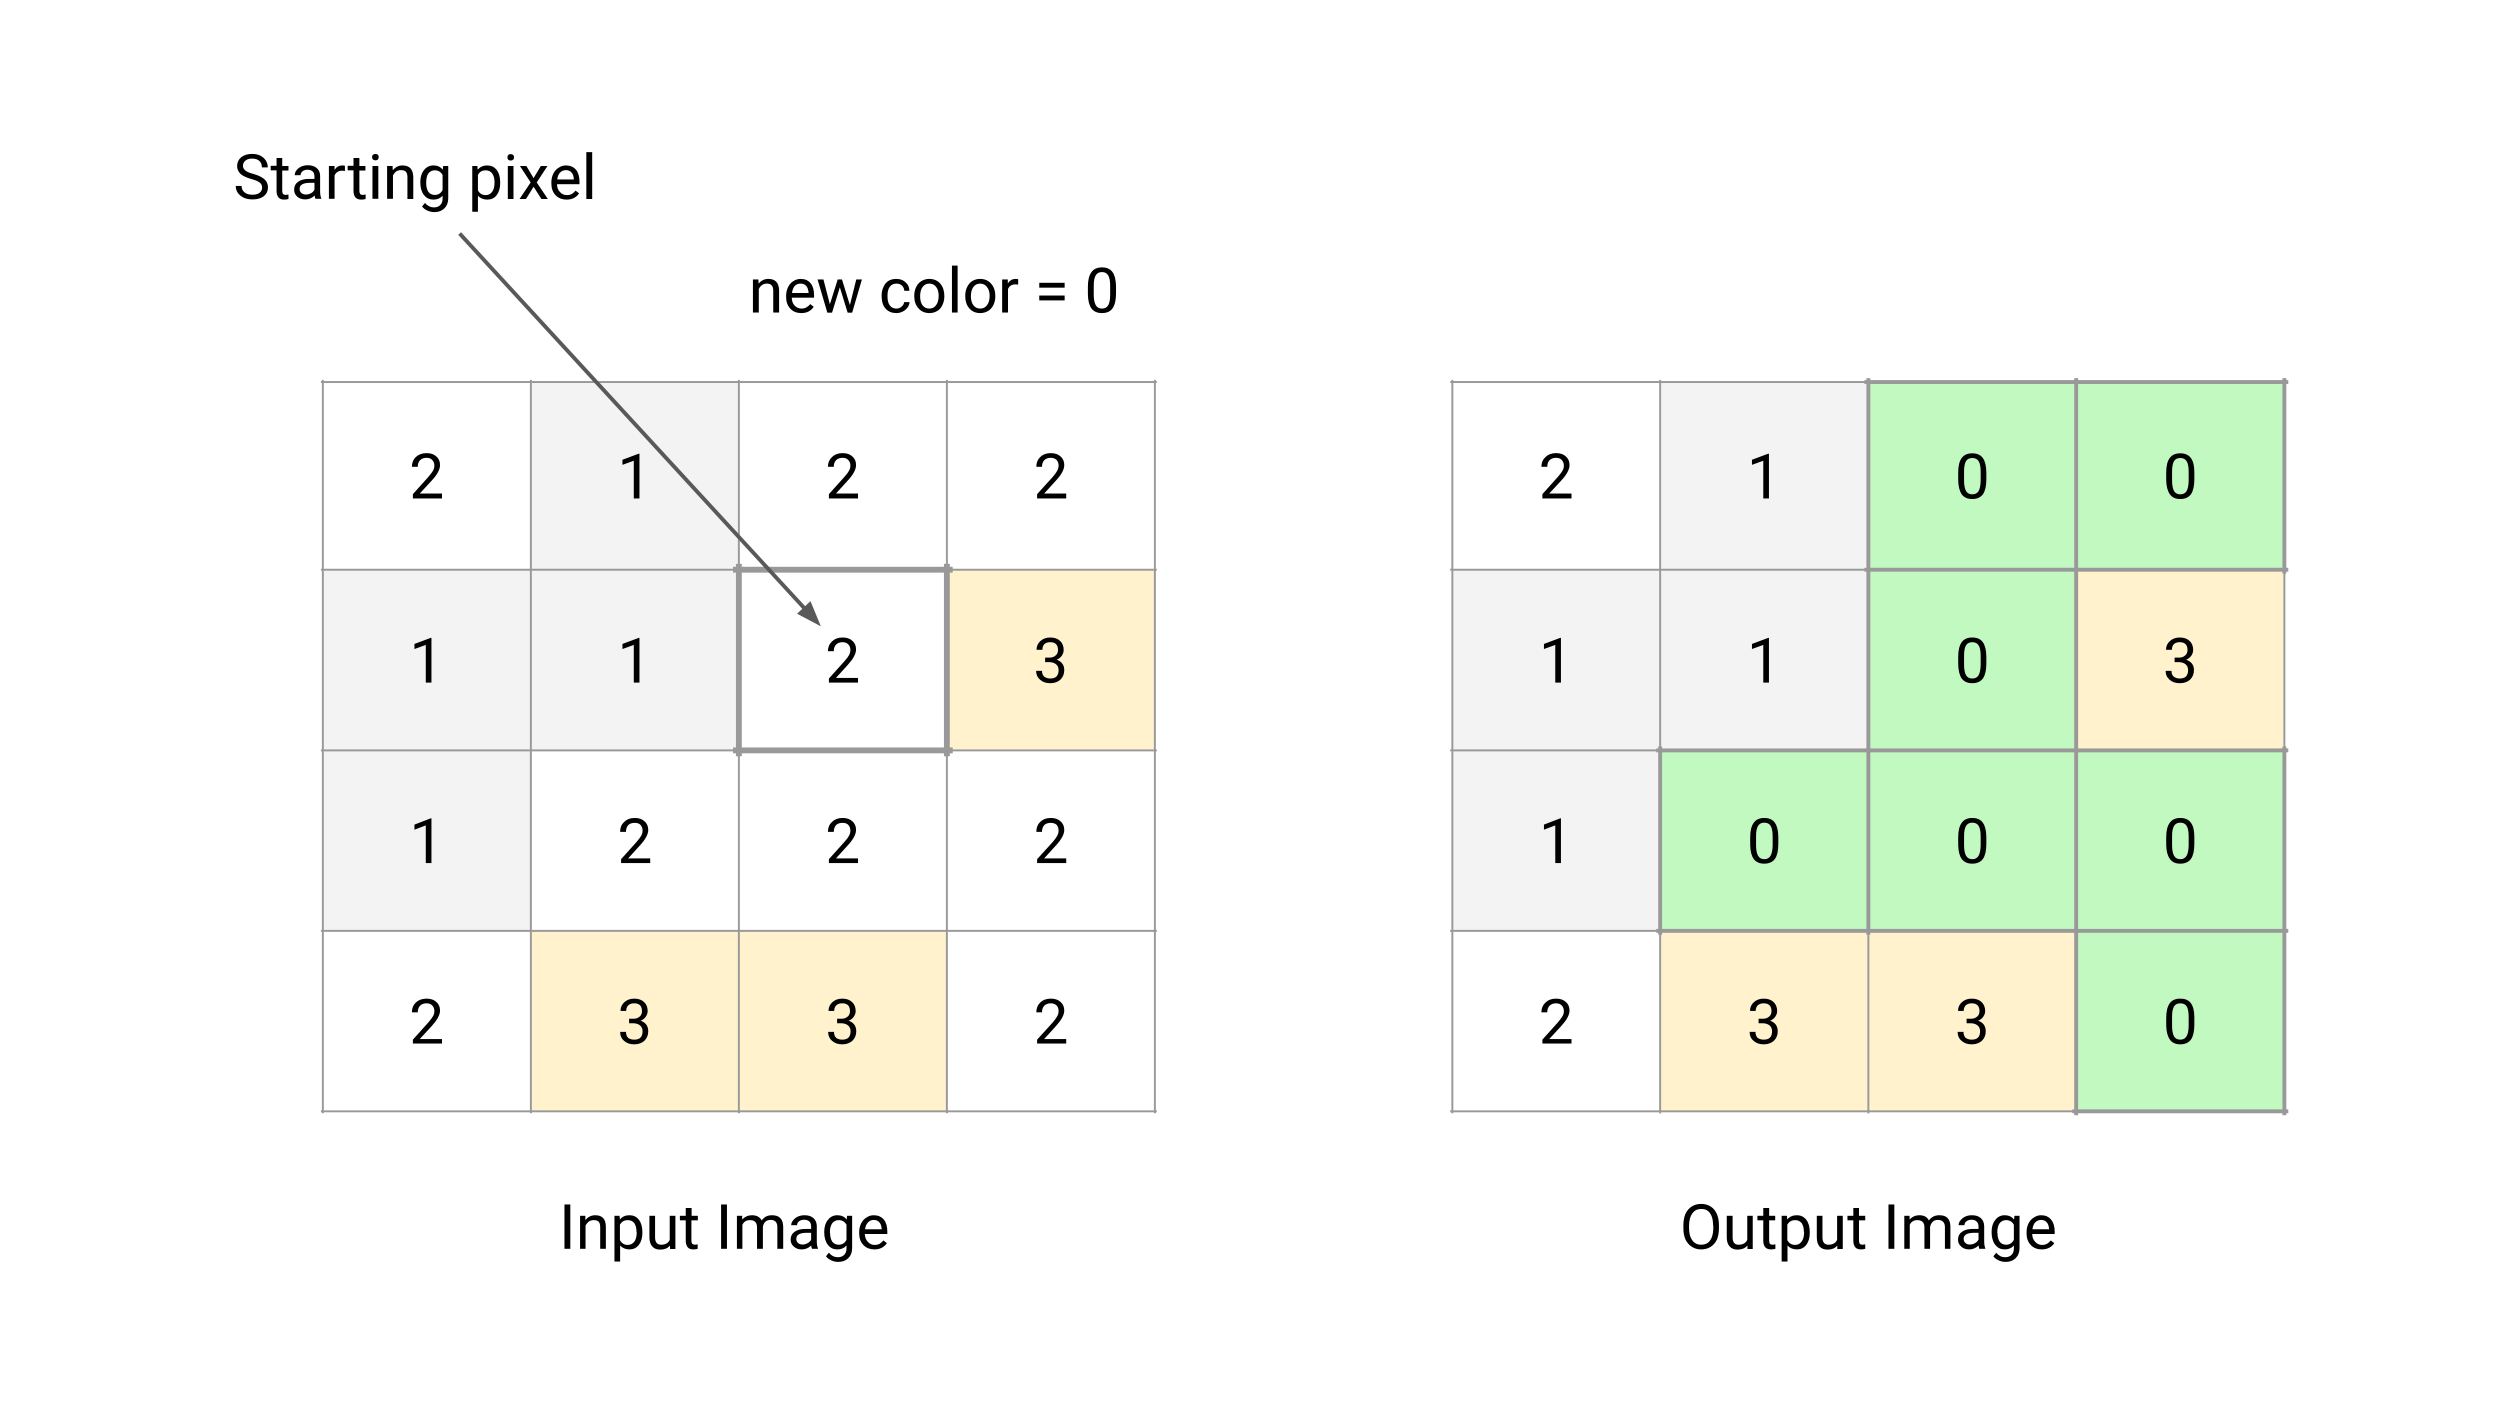 <svg viewBox="0 0 1280 720" fill="none" stroke-linecap="square" stroke-miterlimit="10" xmlns="http://www.w3.org/2000/svg"><rect x="0" y="0" width="1280" height="720" fill="#333333" stroke="none"/><clipPath id="a"><path d="M0 0h1280v720H0V0z"/></clipPath><g clip-path="url(#a)"><path fill="#fff" d="M0 0h1280v720H0z" fill-rule="evenodd"/><path shape-rendering="crispEdges" fill="#fff" d="M165.3 195.6h106.5v96.1H165.3v-96.1z"/><path shape-rendering="crispEdges" fill="#f3f3f3" d="M271.8 195.6h106.5v96.1H271.8v-96.1z"/><path shape-rendering="crispEdges" fill="#fff" d="M378.3 195.6h106.5v96.1H378.3v-96.1zm106.5 0h106.5v96.1H484.8v-96.1z"/><path shape-rendering="crispEdges" fill="#f3f3f3" d="M165.3 291.7h106.5v92.5H165.3v-92.5zm106.5 0h106.5v92.5H271.8v-92.5z"/><path shape-rendering="crispEdges" fill="#fff" d="M378.3 291.7h106.5v92.5H378.3v-92.5z"/><path shape-rendering="crispEdges" fill="#fff2cc" d="M484.8 291.7h106.5v92.5H484.8v-92.5z"/><path shape-rendering="crispEdges" fill="#f3f3f3" d="M165.3 384.2h106.5v92.4H165.3v-92.4z"/><path shape-rendering="crispEdges" fill="#fff" d="M271.8 384.2h106.5v92.4H271.8v-92.4zm106.5 0h106.5v92.4H378.3v-92.4zm106.5 0h106.5v92.4H484.8v-92.4zm-319.5 92.4h106.5v92.5H165.3v-92.5z"/><path shape-rendering="crispEdges" fill="#fff2cc" d="M271.8 476.6h106.5v92.5H271.8v-92.5zm106.5 0h106.5v92.5H378.3v-92.5z"/><path shape-rendering="crispEdges" fill="#fff" d="M484.8 476.6h106.5v92.5H484.8v-92.5z"/><path stroke="#999" stroke-linecap="butt" d="M165.3 195v374.5M271.8 195v374.5M378.3 195v95.2"/><path stroke="#999" stroke-width="3" stroke-linecap="butt" d="M378.3 290.2v95.5"/><path stroke="#999" stroke-linecap="butt" d="M378.3 385.7v183.8M484.8 195v95.2"/><path stroke="#999" stroke-width="3" stroke-linecap="butt" d="M484.8 290.2v95.5"/><path stroke="#999" stroke-linecap="butt" d="M484.8 385.7v183.8M591.3 195v374.5M164.8 195.6h427m-427 96.1h212"/><path stroke="#999" stroke-width="3" stroke-linecap="butt" d="M376.8 291.7h109.5"/><path stroke="#999" stroke-linecap="butt" d="M486.3 291.7h105.5m-427 92.5h212"/><path stroke="#999" stroke-width="3" stroke-linecap="butt" d="M376.8 384.2h109.5"/><path stroke="#999" stroke-linecap="butt" d="M486.3 384.2h105.5m-427 92.4h427m-427 92.4h427"/><path fill="#000" d="M226.3 255.2h-14.9V253l7.9-8.8q1.7-2 2.4-3.2.7-1.2.7-2.6 0-1.7-1.1-2.9-1-1.1-2.9-1.1-2.1 0-3.3 1.2-1.2 1.2-1.2 3.4h-3q0-3.1 2-5 2.1-2 5.5-2 3.2 0 5 1.7 1.9 1.6 1.9 4.4 0 3.4-4.3 8l-6.1 6.6h11.4v2.4zm101.1 0h-2.9v-19.3l-5.8 2.1v-2.6l8.3-3.1h.4v22.9zm111.9 0h-14.9V253l7.9-8.8q1.8-2 2.4-3.2.7-1.2.7-2.6 0-1.7-1.1-2.9-1-1.1-2.9-1.1-2.1 0-3.3 1.2-1.2 1.2-1.2 3.4h-3q0-3.1 2.1-5 2-2 5.4-2 3.2 0 5 1.7 1.9 1.6 1.9 4.4 0 3.4-4.3 8l-6 6.6h11.3v2.4zm106.5 0H531V253l8-8.8q1.7-2 2.3-3.2.7-1.2.7-2.6 0-1.7-1-2.9-1.2-1.1-3-1.1-2.1 0-3.3 1.2-1.2 1.2-1.2 3.4h-2.9q0-3.1 2-5 2-2 5.4-2 3.2 0 5 1.7 1.9 1.6 1.9 4.4 0 3.4-4.3 8l-6 6.6h11.3v2.4zM221 349.5h-3v-19.3l-5.8 2.1v-2.6l8.3-3.1h.4v22.9zm106.4 0h-2.9v-19.3l-5.8 2.1v-2.6l8.3-3.1h.4v22.9zm111.9 0h-14.9v-2.1l7.9-8.8q1.8-2 2.4-3.2.7-1.2.7-2.6 0-1.8-1.1-2.9-1-1.1-2.9-1.1-2.1 0-3.3 1.2-1.2 1.2-1.2 3.4h-3q0-3.1 2.1-5 2-2 5.4-2 3.2 0 5 1.7 1.9 1.6 1.9 4.4 0 3.3-4.3 8l-6 6.6h11.3v2.4zm95.8-12.8h2.2q2 0 3.2-1.1 1.2-1 1.2-2.8 0-4-4-4-1.9 0-3 1-1 1.1-1 2.9h-3q0-2.7 2-4.5 2-1.8 5-1.8 3.2 0 5 1.7 1.9 1.7 1.9 4.7 0 1.5-1 3-1 1.3-2.6 2 1.9.6 2.9 2 1 1.3 1 3.3 0 3-2 4.9-2 1.8-5.2 1.8t-5.2-1.8q-2-1.7-2-4.5h3q0 1.8 1 2.8 1.3 1.1 3.2 1.1 2.1 0 3.2-1 1.1-1.2 1.1-3.2t-1.2-3q-1.2-1.1-3.5-1.2h-2.2v-2.3zM221 441.9h-3v-19.3l-5.8 2.2v-2.6l8.3-3.2h.4v23zm111.8 0H318v-2l7.9-8.8q1.7-2 2.4-3.2.7-1.3.7-2.6 0-1.8-1.1-3-1-1-2.9-1-2.1 0-3.3 1.1-1.2 1.3-1.2 3.5h-3q0-3.2 2.1-5.1 2-2 5.4-2 3.2 0 5 1.7 1.9 1.7 1.9 4.4 0 3.4-4.3 8l-6 6.6h11.3v2.4zm106.5 0h-14.9v-2l7.9-8.8q1.8-2 2.4-3.2.7-1.3.7-2.6 0-1.8-1.1-3-1-1-2.9-1-2.1 0-3.3 1.1-1.2 1.3-1.2 3.5h-3q0-3.2 2.1-5.1 2-2 5.4-2 3.2 0 5 1.7 1.9 1.7 1.9 4.4 0 3.4-4.3 8l-6 6.6h11.3v2.4zm106.5 0H531v-2l8-8.8q1.7-2 2.3-3.2.7-1.3.7-2.6 0-1.8-1-3-1.2-1-3-1-2.1 0-3.3 1.1-1.2 1.3-1.2 3.5h-2.9q0-3.2 2-5.1 2-2 5.4-2 3.2 0 5 1.7 1.9 1.7 1.9 4.4 0 3.4-4.3 8l-6 6.6h11.3v2.4zm-319.5 92.4h-14.9v-2l7.9-8.8q1.7-2 2.4-3.2.7-1.2.7-2.6 0-1.8-1.1-2.9-1-1.1-2.9-1.1-2.1 0-3.3 1.2-1.2 1.2-1.2 3.4h-3q0-3.1 2-5 2.1-2 5.5-2 3.2 0 5 1.7 1.9 1.6 1.9 4.4 0 3.3-4.3 8l-6.1 6.6h11.4v2.3zm95.8-12.7h2.2q2 0 3.2-1.1 1.2-1 1.2-2.8 0-4-4-4-1.9 0-3 1-1.1 1.1-1.1 2.9h-2.9q0-2.7 2-4.5 2-1.8 5-1.8 3.2 0 5 1.7 1.9 1.7 1.9 4.7 0 1.5-1 2.9t-2.6 2q1.9.7 2.9 2 1 1.4 1 3.4 0 3-2 4.9-2 1.8-5.2 1.8t-5.2-1.8q-2-1.7-2-4.6h3q0 1.8 1 3 1.3 1 3.2 1 2.1 0 3.2-1 1.1-1.2 1.1-3.2t-1.2-3q-1.2-1.1-3.5-1.2h-2.2v-2.3zm106.5 0h2.2q2 0 3.2-1.1 1.2-1 1.2-2.8 0-4-4-4-1.9 0-3 1-1.1 1.1-1.1 2.9h-2.9q0-2.7 2-4.5 2-1.8 5-1.8 3.2 0 5 1.7 1.9 1.7 1.9 4.7 0 1.5-1 2.9t-2.6 2q1.9.7 2.9 2 1 1.4 1 3.4 0 3-2 4.9-2 1.8-5.2 1.8t-5.2-1.8q-2-1.7-2-4.6h3q0 1.8 1 3 1.3 1 3.2 1 2.1 0 3.2-1 1.1-1.2 1.1-3.2t-1.2-3q-1.2-1.1-3.5-1.2h-2.2v-2.3zm117.2 12.7H531v-2l8-8.8q1.7-2 2.3-3.2.7-1.2.7-2.6 0-1.8-1-2.9-1.2-1.1-3-1.1-2.1 0-3.3 1.2-1.2 1.2-1.2 3.4h-2.9q0-3.1 2-5 2-2 5.4-2 3.2 0 5 1.7 1.9 1.6 1.9 4.4 0 3.3-4.3 8l-6 6.6h11.3v2.3z"/><path d="M110.4 62.1h208v58.2h-208z"/><path fill="#000" d="M128.8 91.7q-3.9-1.1-5.7-2.7-1.7-1.7-1.7-4 0-2.7 2.1-4.5 2.2-1.7 5.6-1.7 2.4 0 4.2.9 1.8.9 2.8 2.5 1 1.6 1 3.5h-3q0-2.1-1.3-3.3-1.3-1.2-3.7-1.2-2.2 0-3.4 1-1.3 1-1.3 2.7 0 1.4 1.2 2.4t4 1.7q2.8.8 4.4 1.8 1.7 1 2.4 2.2.8 1.3.8 3 0 2.8-2.2 4.5-2.1 1.6-5.7 1.6-2.4 0-4.4-.8-2-1-3.1-2.5-1.1-1.6-1.1-3.6h3q0 2.1 1.5 3.3 1.5 1.2 4 1.2t3.7-1q1.3-1 1.3-2.6 0-1.7-1.2-2.6-1.2-1-4.2-1.8zm15.7-10.9V85h3.2v2.3h-3.2v10.4q0 1 .4 1.6.5.5 1.5.5l1.3-.2v2.3q-1.1.3-2.2.3-2 0-2.9-1.1-1-1.2-1-3.4V87.2h-3v-2.3h3v-4h3zm17 21q-.3-.5-.4-1.7-2 2-4.8 2-2.5 0-4.1-1.4-1.6-1.4-1.6-3.6 0-2.6 2-4 2-1.5 5.6-1.5h2.8v-1.3q0-1.6-.9-2.5-.9-.9-2.7-.9-1.5 0-2.5.8t-1 2h-3q0-1.4.9-2.5.9-1.2 2.4-1.9 1.6-.7 3.4-.7 3 0 4.6 1.5 1.7 1.4 1.7 4v7.8q0 2.3.6 3.7v.2h-3zm-4.8-2.2q1.3 0 2.6-.7 1.2-.7 1.7-1.8v-3.5h-2.2q-5.4 0-5.4 3.1 0 1.4 1 2.2.9.7 2.3.7zm20-12q-.7-.2-1.5-.2-2.8 0-3.9 2.4v12h-2.9V85h2.9v2q1.4-2.3 4-2.3.9 0 1.3.2v2.7zm7.3-6.8V85h3.1v2.3H184v10.4q0 1 .4 1.6.4.5 1.4.5l1.4-.2v2.3q-1.1.3-2.2.3-2 0-3-1.1-1-1.2-1-3.4V87.2h-3v-2.3h3v-4h3zm9.7 21h-3V85h3v17zm-3.2-21.4q0-.7.4-1.1.5-.5 1.3-.5.9 0 1.3.5.4.4.4 1.1 0 .7-.4 1.2t-1.3.5q-.8 0-1.3-.5-.4-.5-.4-1.2zM201 85l.1 2.2q2-2.5 5-2.5 5.4 0 5.5 6v11.2h-3V90.6q0-1.8-.8-2.7-.8-.8-2.5-.8-1.4 0-2.5.7-1 .8-1.6 2v12h-3V85h2.8zm14.2 8.3q0-4 1.9-6.2 1.8-2.4 4.8-2.4 3.1 0 4.8 2.2l.2-1.9h2.6v16.5q0 3.3-2 5.2-1.9 1.9-5.1 1.9-1.9 0-3.6-.8-1.8-.8-2.7-2.1l1.5-1.8q1.9 2.3 4.6 2.3 2 0 3.2-1.2 1.2-1.1 1.2-3.3v-1.5q-1.7 2-4.7 2t-4.8-2.3q-1.9-2.4-1.9-6.6zm3 .4q0 2.8 1.1 4.5 1.2 1.6 3.3 1.6 2.7 0 4-2.5v-7.7q-1.3-2.4-4-2.4-2 0-3.3 1.6-1.1 1.6-1.1 4.9zm37.9 0q0 3.8-1.8 6.2-1.7 2.3-4.8 2.3-3 0-4.8-2v8.2h-2.9V85h2.6l.2 1.9q1.8-2.2 4.9-2.2 3 0 4.8 2.3 1.8 2.3 1.8 6.4v.3zm-2.9-.4q0-2.8-1.2-4.5-1.2-1.6-3.4-1.6-2.6 0-3.9 2.3v8q1.3 2.4 4 2.4 2 0 3.3-1.7 1.2-1.6 1.2-4.9zm9.7 8.6H260V85h2.9v17zm-3.1-21.4q0-.7.4-1.1.4-.5 1.3-.5.8 0 1.3.5.4.4.4 1.1 0 .7-.4 1.2-.5.5-1.3.5-.9 0-1.3-.5t-.4-1.2zm13.4 10.7l3.7-6.2h3.4l-5.5 8.4 5.7 8.5h-3.3l-4-6.3-3.9 6.3H266l5.7-8.5-5.5-8.4h3.3l3.7 6.2zm16.9 11q-3.4 0-5.6-2.2-2.2-2.3-2.2-6v-.6q0-2.5 1-4.5t2.7-3q1.7-1.2 3.7-1.2 3.3 0 5.2 2.2 1.8 2.2 1.8 6.2v1.2h-11.5q0 2.5 1.5 4 1.4 1.6 3.5 1.6 1.6 0 2.6-.6 1.1-.7 1.9-1.7l1.8 1.4q-2.2 3.2-6.4 3.2zm-.4-15.1q-1.7 0-3 1.3-1.1 1.2-1.4 3.5h8.5v-.2q-.1-2.2-1.2-3.4-1-1.2-2.9-1.2zm13.5 14.8h-3v-24h3v24z"/><path d="M176.1 599.7h389.3V658H176z"/><path fill="#000" d="M292 639.4h-3v-22.7h3v22.7zm7.7-16.9v2.2q2-2.5 5.1-2.5 5.4 0 5.4 6v11.2h-2.9v-11.2q0-1.8-.8-2.7-.8-.8-2.5-.8-1.4 0-2.5.7-1 .8-1.7 2v12H297v-16.9h2.8zm29.2 8.7q0 3.8-1.8 6.2-1.8 2.3-4.8 2.3t-4.8-2v8.2h-2.9v-23.4h2.6l.2 1.9q1.7-2.2 4.9-2.2 3 0 4.8 2.3 1.8 2.3 1.8 6.4v.3zm-3-.4q0-2.8-1.1-4.5-1.2-1.6-3.4-1.6-2.6 0-4 2.3v8q1.4 2.4 4 2.4 2.1 0 3.4-1.7 1.2-1.6 1.2-4.9zm17 7q-1.6 2-4.9 2-2.7 0-4-1.6-1.5-1.6-1.5-4.7v-11h2.9v11q0 3.8 3.1 3.8 3.3 0 4.4-2.5v-12.3h2.9v17h-2.7l-.1-1.7zm11.2-19.4v4.1h3.2v2.3H354v10.4q0 1 .4 1.6.5.5 1.5.5l1.3-.2v2.3q-1 .3-2.2.3-2 0-2.9-1.1-1-1.2-1-3.4v-10.4h-3v-2.3h3v-4h3zm18.1 21h-3v-22.7h3v22.7zm7.8-16.9v1.9q2-2.2 5-2.2 3.6 0 5 2.7.8-1.2 2.1-2 1.4-.7 3.2-.7 5.6 0 5.7 5.9v11.3h-3v-11.1q0-1.8-.8-2.7-.8-1-2.7-1-1.7 0-2.7 1-1 1-1.2 2.6v11.2h-3v-11q0-3.7-3.6-3.7-2.8 0-3.9 2.4v12.3h-2.8v-16.9h2.7zm35.8 17q-.3-.6-.5-1.8-2 2-4.8 2-2.5 0-4-1.4-1.7-1.4-1.7-3.6 0-2.6 2-4 2-1.5 5.7-1.5h2.8v-1.3q0-1.6-.9-2.5-1-.9-2.7-.9-1.5 0-2.6.8-1 .8-1 2h-3q0-1.4 1-2.5.9-1.2 2.4-1.9 1.6-.7 3.4-.7 3 0 4.6 1.5 1.6 1.4 1.7 4v7.8q0 2.3.6 3.7v.2h-3zm-4.8-2.3q1.3 0 2.5-.7 1.3-.7 1.8-1.8v-3.5H413q-5.3 0-5.3 3.1 0 1.4 1 2.2.8.7 2.3.7zm11-6.4q0-4 1.9-6.2 1.8-2.4 4.8-2.4 3.1 0 4.8 2.2l.2-1.9h2.6V639q0 3.3-2 5.2-1.9 1.9-5.2 1.9-1.8 0-3.5-.8-1.8-.8-2.7-2.1l1.5-1.8q1.9 2.3 4.5 2.3 2.2 0 3.3-1.2 1.2-1.1 1.2-3.3v-1.5q-1.7 2-4.7 2t-4.8-2.3q-1.9-2.4-1.9-6.6zm3 .4q0 2.8 1.1 4.5 1.2 1.6 3.3 1.6 2.7 0 4-2.5v-7.7q-1.3-2.4-4-2.4-2 0-3.3 1.6-1.2 1.6-1.2 4.9zm22.7 8.5q-3.4 0-5.6-2.2-2.2-2.3-2.2-6v-.6q0-2.5 1-4.5t2.7-3q1.7-1.2 3.7-1.2 3.3 0 5.2 2.2 1.8 2.2 1.8 6.2v1.2h-11.5q.1 2.5 1.5 4 1.4 1.6 3.5 1.6 1.6 0 2.6-.6 1.1-.7 1.9-1.7l1.8 1.4q-2.2 3.2-6.4 3.2zm-.4-15.1q-1.7 0-2.9 1.3-1.2 1.2-1.5 3.5h8.5v-.2q-.1-2.2-1.2-3.4-1-1.2-2.9-1.2z"/><path d="M762 599.7h389.2V658H762z"/><path fill="#000" d="M880.1 628.8q0 3.3-1 5.8-1.2 2.5-3.3 3.8-2 1.3-4.8 1.3-2.7 0-4.7-1.3-2.1-1.3-3.3-3.7-1.1-2.5-1.1-5.7v-1.6q0-3.3 1-5.8 1.2-2.6 3.3-3.9 2.1-1.3 4.8-1.3 2.7 0 4.8 1.3 2.1 1.3 3.2 3.8t1.1 5.9v1.4zm-3-1.5q0-4-1.6-6.2T871 619q-2.9 0-4.5 2.2t-1.7 6v1.7q0 4 1.7 6.2 1.6 2.2 4.5 2.2 3 0 4.5-2.1 1.6-2.1 1.7-6v-1.8zm17.5 10.5q-1.7 2-5 2-2.6 0-4-1.6-1.5-1.6-1.5-4.7v-11h3v11q0 3.8 3 3.8 3.4 0 4.5-2.5v-12.3h2.8v17h-2.7v-1.7zm11.2-19.4v4.1h3.1v2.3h-3.1v10.4q0 1 .4 1.6.4.5 1.4.5l1.4-.2v2.3q-1.1.3-2.2.3-2 0-3-1.1-1-1.2-1-3.4v-10.4h-3v-2.3h3v-4h3zm20.8 12.8q0 3.8-1.8 6.2-1.8 2.3-4.8 2.3t-4.8-2v8.2h-3v-23.4h2.7l.2 1.9q1.7-2.2 4.9-2.2 3 0 4.8 2.3 1.8 2.3 1.8 6.4v.3zm-3-.4q0-2.8-1.1-4.5-1.3-1.6-3.4-1.6-2.6 0-4 2.3v8q1.4 2.4 4 2.4 2.1 0 3.3-1.7 1.3-1.6 1.3-4.9zm17 7q-1.6 2-4.9 2-2.7 0-4.1-1.6-1.4-1.6-1.4-4.7v-11h2.9v11q0 3.8 3.1 3.8 3.3 0 4.4-2.5v-12.3h2.9v17h-2.8v-1.7zm11.2-19.4v4.1h3.2v2.3h-3.2v10.4q0 1 .4 1.6.4.5 1.5.5l1.3-.2v2.3q-1.1.3-2.2.3-2 0-2.9-1.1-1-1.2-1-3.4v-10.4h-3v-2.3h3v-4h3zm18.1 21h-3v-22.7h3v22.7zm7.8-16.9v1.9q2-2.2 5-2.2 3.6 0 4.9 2.7.8-1.2 2.2-2 1.3-.7 3.2-.7 5.6 0 5.6 5.9v11.3h-2.8v-11.1q0-1.8-.9-2.7-.8-1-2.8-1-1.6 0-2.6 1t-1.3 2.6v11.2h-2.9v-11q0-3.7-3.6-3.7-2.8 0-3.9 2.4v12.3H975v-16.9h2.8zm35.7 17l-.4-1.8q-2 2-4.8 2-2.5 0-4-1.4-1.7-1.4-1.7-3.6 0-2.6 2-4 2-1.5 5.7-1.5h2.8v-1.3q0-1.6-1-2.5-.8-.9-2.6-.9-1.5 0-2.6.8-1 .8-1 2h-3q0-1.4 1-2.5.9-1.2 2.4-1.9t3.4-.7q3 0 4.6 1.5 1.6 1.4 1.7 4v7.8q0 2.3.6 3.7v.2h-3zm-4.8-2.3q1.4 0 2.6-.7 1.2-.7 1.8-1.8v-3.5h-2.3q-5.3 0-5.3 3.1 0 1.4 1 2.2.8.7 2.2.7zm11.1-6.4q0-4 1.9-6.2 1.8-2.4 4.8-2.4t4.8 2.2l.2-1.9h2.6V639q0 3.3-2 5.2-1.9 1.9-5.2 1.9-1.8 0-3.5-.8-1.8-.8-2.7-2.1l1.5-1.8q1.8 2.3 4.5 2.3 2.1 0 3.3-1.2 1.2-1.1 1.2-3.3v-1.5q-1.7 2-4.7 2t-4.8-2.3q-1.9-2.4-1.9-6.6zm3 .4q0 2.8 1.1 4.5 1.2 1.6 3.3 1.6 2.7 0 4-2.5v-7.7q-1.3-2.4-4-2.4-2 0-3.3 1.6-1.2 1.6-1.2 4.9zm22.7 8.5q-3.5 0-5.6-2.2-2.2-2.3-2.2-6v-.6q0-2.5 1-4.5t2.7-3q1.7-1.2 3.7-1.2 3.3 0 5.1 2.2 1.9 2.2 1.9 6.2v1.2h-11.5q0 2.5 1.5 4 1.4 1.6 3.5 1.6 1.6 0 2.6-.6 1.1-.7 1.9-1.7l1.8 1.4q-2.2 3.2-6.4 3.2zm-.4-15.1q-1.7 0-3 1.3-1.1 1.2-1.4 3.5h8.5v-.2q-.1-2.2-1.2-3.4-1-1.2-2.9-1.2z"/><path d="M236 120.3l184.3 200.3"/><path stroke="#595959" stroke-width="2" stroke-linejoin="round" stroke-linecap="butt" d="M236 120.3l176.2 191.5"/><path fill="#595959" stroke="#595959" stroke-width="2" stroke-linecap="butt" d="M409.8 314l8.5 4.5-3.7-9z" fill-rule="evenodd"/><path shape-rendering="crispEdges" fill="#fff" d="M743.6 195.6H850v96.1H743.6v-96.1z"/><path shape-rendering="crispEdges" fill="#f3f3f3" d="M850 195.6h106.6v96.1H850v-96.1z"/><path shape-rendering="crispEdges" fill="#c1f9c1" d="M956.6 195.6H1063v96.1H956.6v-96.1zm106.4 0h106.6v96.1H1063v-96.1z"/><path shape-rendering="crispEdges" fill="#f3f3f3" d="M743.6 291.7H850v92.5H743.6v-92.5zm106.4 0h106.6v92.5H850v-92.5z"/><path shape-rendering="crispEdges" fill="#c1f9c1" d="M956.6 291.7H1063v92.5H956.6v-92.5z"/><path shape-rendering="crispEdges" fill="#fff2cc" d="M1063 291.7h106.6v92.5H1063v-92.5z"/><path shape-rendering="crispEdges" fill="#f3f3f3" d="M743.6 384.2H850v92.4H743.6v-92.4z"/><path shape-rendering="crispEdges" fill="#c1f9c1" d="M850 384.2h106.6v92.4H850v-92.4zm106.6 0H1063v92.4H956.6v-92.4zm106.4 0h106.6v92.4H1063v-92.4z"/><path shape-rendering="crispEdges" fill="#fff" d="M743.6 476.6H850v92.5H743.6v-92.5z"/><path shape-rendering="crispEdges" fill="#fff2cc" d="M850 476.6h106.6v92.5H850v-92.5zm106.6 0H1063v92.5H956.6v-92.5z"/><path shape-rendering="crispEdges" fill="#c1f9c1" d="M1063 476.6h106.6v92.5H1063v-92.5z"/><path stroke="#999" stroke-linecap="butt" d="M743.6 195v374.5M850 195v188.2"/><path stroke="#999" stroke-width="2" stroke-linecap="butt" d="M850 383.2v94.4"/><path stroke="#999" stroke-linecap="butt" d="M850 477.6v92"/><path stroke="#999" stroke-width="2" stroke-linecap="butt" d="M956.6 194.6v283"/><path stroke="#999" stroke-linecap="butt" d="M956.6 477.6v92"/><path stroke="#999" stroke-width="2" stroke-linecap="butt" d="M1063 194.6V570m106.6-375.4v98.1"/><path stroke="#999" stroke-linecap="butt" d="M1169.6 292.7v90.5"/><path stroke="#999" stroke-width="2" stroke-linecap="butt" d="M1169.6 383.2V570"/><path stroke="#999" stroke-linecap="butt" d="M743 195.6h212.6"/><path stroke="#999" stroke-width="2" stroke-linecap="butt" d="M955.6 195.6h215"/><path stroke="#999" stroke-linecap="butt" d="M743 291.7h212.6"/><path stroke="#999" stroke-width="2" stroke-linecap="butt" d="M955.6 291.7h215"/><path stroke="#999" stroke-linecap="butt" d="M743 384.2h106"/><path stroke="#999" stroke-width="2" stroke-linecap="butt" d="M849 384.2h321.6"/><path stroke="#999" stroke-linecap="butt" d="M743 476.6h106"/><path stroke="#999" stroke-width="2" stroke-linecap="butt" d="M849 476.6h321.6"/><path stroke="#999" stroke-linecap="butt" d="M743 569h319"/><path stroke="#999" stroke-width="2" stroke-linecap="butt" d="M1062 569h108.6"/><path fill="#000" d="M804.6 255.2h-14.9V253l7.9-8.8q1.7-2 2.4-3.2.7-1.2.7-2.6 0-1.7-1.1-2.9-1-1.1-2.9-1.1-2.1 0-3.3 1.2-1.2 1.2-1.2 3.4h-3q0-3.1 2.1-5 2-2 5.4-2 3.2 0 5 1.7 1.9 1.6 1.9 4.4 0 3.4-4.3 8l-6.1 6.6h11.4v2.4zm101.1 0h-2.9v-19.3L897 238v-2.6l8.3-3.1h.4v22.9zm111.3-9.7q0 5-1.7 7.5-1.8 2.5-5.5 2.5-3.6 0-5.4-2.4-1.7-2.5-1.8-7.2v-4q0-5 1.8-7.4 1.7-2.4 5.4-2.4t5.4 2.4q1.7 2.3 1.8 7.2v3.8zm-2.9-4q0-3.7-1-5.3-1-1.7-3.3-1.7-2.2 0-3.2 1.6-1 1.7-1 5.2v4.6q0 3.7 1 5.5 1 1.7 3.2 1.7t3.2-1.6q1-1.7 1.1-5.3v-4.7zm109.4 4q0 5-1.7 7.5-1.8 2.5-5.5 2.5-3.6 0-5.3-2.4-1.8-2.5-1.9-7.2v-4q0-5 1.8-7.4 1.7-2.4 5.4-2.4t5.4 2.4q1.8 2.3 1.8 7.2v3.8zm-2.9-4q0-3.7-1-5.3-1-1.7-3.3-1.7-2.2 0-3.2 1.6-1 1.7-1 5.2v4.6q0 3.7 1 5.5 1 1.7 3.2 1.7t3.2-1.6q1-1.7 1.1-5.3v-4.7zm-321.4 108h-2.9v-19.3l-5.8 2.1v-2.6l8.3-3.1h.4v22.9zm106.5 0h-2.9v-19.3l-5.8 2.1v-2.6l8.3-3.1h.4v22.9zm111.3-9.7q0 5-1.7 7.5-1.8 2.5-5.5 2.5-3.6 0-5.4-2.4-1.7-2.5-1.8-7.3v-3.8q0-5 1.8-7.5 1.7-2.4 5.4-2.4t5.4 2.4q1.7 2.3 1.8 7.2v3.8zm-2.9-4q0-3.7-1-5.3-1-1.7-3.3-1.7-2.2 0-3.2 1.6-1 1.7-1 5.2v4.6q0 3.7 1 5.5 1 1.7 3.2 1.7t3.2-1.6q1-1.7 1.1-5.3v-4.7zm99.3.9h2.2q2 0 3.2-1.1 1.2-1 1.2-2.8 0-4-4-4-1.9 0-3 1-1 1.1-1 2.9h-3q0-2.7 2-4.5 2-1.8 5-1.8 3.2 0 5 1.7 1.9 1.7 1.9 4.7 0 1.5-1 3-1 1.3-2.6 2 1.9.6 3 2 1 1.3 1 3.3 0 3-2 4.9-2 1.8-5.3 1.8-3.2 0-5.2-1.8-2-1.7-2-4.5h3q0 1.8 1 2.8 1.3 1.1 3.2 1.1 2.1 0 3.2-1 1.1-1.2 1.1-3.2t-1.2-3q-1.2-1.1-3.5-1.2h-2.2v-2.3zM799.2 441.9h-2.9v-19.3l-5.8 2.2v-2.6l8.3-3.2h.4v23zm111.3-9.7q0 5-1.7 7.5-1.8 2.5-5.5 2.5-3.6 0-5.4-2.4-1.7-2.4-1.8-7.2v-3.9q0-5 1.8-7.4 1.7-2.5 5.4-2.5t5.4 2.4q1.7 2.3 1.8 7.2v3.8zm-2.9-4q0-3.6-1-5.3-1-1.7-3.3-1.7-2.2 0-3.2 1.7t-1 5.1v4.7q0 3.6 1 5.4 1 1.8 3.2 1.8t3.2-1.7q1-1.7 1.1-5.2v-4.8zm109.4 4q0 5-1.7 7.5-1.8 2.5-5.5 2.5-3.6 0-5.4-2.4-1.7-2.4-1.8-7.2v-3.9q0-5 1.8-7.4 1.7-2.5 5.4-2.5t5.4 2.4q1.7 2.3 1.8 7.2v3.8zm-2.9-4q0-3.6-1-5.3-1-1.7-3.3-1.7-2.2 0-3.2 1.7t-1 5.1v4.7q0 3.6 1 5.4 1 1.8 3.2 1.8t3.2-1.7q1-1.7 1.1-5.2v-4.8zm109.4 4q0 5-1.7 7.5-1.8 2.5-5.5 2.5-3.6 0-5.3-2.4-1.8-2.4-1.9-7.2v-3.9q0-5 1.8-7.4 1.7-2.5 5.4-2.5t5.4 2.4q1.8 2.3 1.8 7.2v3.8zm-2.9-4q0-3.6-1-5.3-1-1.7-3.3-1.7-2.2 0-3.2 1.7t-1 5.1v4.7q0 3.6 1 5.4 1 1.8 3.2 1.8t3.2-1.7q1-1.7 1.1-5.2v-4.8zm-316 106.1h-14.9v-2l7.9-8.8q1.7-2 2.4-3.2.7-1.2.7-2.6 0-1.8-1.1-2.9-1-1.1-2.9-1.1-2.1 0-3.3 1.2-1.2 1.2-1.2 3.4h-3q0-3.1 2.1-5 2-2 5.4-2 3.2 0 5 1.7 1.9 1.6 1.9 4.4 0 3.3-4.3 8l-6.1 6.6h11.4v2.3zm95.8-12.7h2.2q2 0 3.2-1.1 1.2-1 1.2-2.8 0-4-4-4-1.9 0-3 1-1.1 1.1-1.1 2.9H896q0-2.7 2-4.5 2-1.8 5-1.8 3.2 0 5 1.7 1.9 1.7 1.9 4.7 0 1.5-1 2.9t-2.6 2q1.9.7 2.9 2 1 1.4 1 3.4 0 3-2 4.9-2 1.8-5.2 1.8t-5.2-1.8q-2-1.7-2-4.6h3q0 1.8 1 3 1.3 1 3.2 1 2.1 0 3.2-1 1.1-1.2 1.1-3.2t-1.2-3q-1.2-1.1-3.5-1.2h-2.2v-2.3zm106.6 0h2.1q2 0 3.2-1.1 1.2-1 1.2-2.8 0-4-4-4-1.9 0-3 1-1.1 1.1-1.1 2.9h-2.9q0-2.7 2-4.5 2-1.8 5-1.8 3.2 0 5 1.7 1.9 1.7 1.9 4.7 0 1.5-1 2.9t-2.6 2q1.9.7 2.9 2 1 1.4 1 3.4 0 3-2 4.9-2 1.8-5.2 1.8t-5.2-1.8q-2-1.7-2-4.6h3q0 1.8 1 3 1.3 1 3.2 1 2.1 0 3.2-1 1.1-1.2 1.1-3.2t-1.2-3q-1.2-1.1-3.5-1.2h-2.2v-2.3zm116.5 3q0 5.1-1.7 7.6-1.8 2.5-5.5 2.5-3.6 0-5.3-2.4-1.8-2.5-1.9-7.3v-3.8q0-5 1.8-7.5 1.7-2.4 5.4-2.4t5.4 2.3q1.8 2.4 1.8 7.3v3.7zm-2.9-4q0-3.6-1-5.3-1-1.6-3.3-1.6-2.2 0-3.2 1.6-1 1.7-1 5.2v4.6q0 3.7 1 5.5 1 1.7 3.2 1.7t3.2-1.7q1-1.6 1.1-5.2v-4.7z"/><path d="M360.6 120.3H596v58.2H360.6z"/><path fill="#000" d="M388.3 143.1l.1 2.1q2-2.4 5-2.4 5.4 0 5.5 6V160h-3v-11.2q0-1.8-.8-2.7-.8-.9-2.5-.9-1.4 0-2.5.8-1 .7-1.6 2v12h-3v-16.9h2.8zm22 17.2q-3.5 0-5.6-2.2-2.2-2.3-2.2-6v-.6q0-2.5 1-4.5t2.6-3q1.8-1.2 3.8-1.2 3.3 0 5.1 2.2 1.8 2.1 1.8 6.2v1.2h-11.4q0 2.5 1.4 4 1.5 1.6 3.6 1.6 1.5 0 2.6-.7 1-.6 1.9-1.6l1.7 1.4q-2.1 3.2-6.3 3.2zm-.4-15.1q-1.8 0-3 1.2-1.1 1.3-1.4 3.6h8.5v-.2q-.2-2.2-1.2-3.4-1-1.2-3-1.2zm25.3 10.8l3.2-12.9h2.9l-5 17H434l-4-13-4 13h-2.4l-5-17h3l3.3 12.7 4-12.7h2.2l4 13zm23.7 2q1.6 0 2.7-1 1.2-1 1.3-2.3h2.8q-.1 1.4-1 2.7-1 1.4-2.5 2.1-1.5.8-3.3.8-3.4 0-5.5-2.3-2-2.3-2-6.3v-.5q0-2.4 1-4.4.8-1.9 2.5-3 1.7-1 4-1 2.9 0 4.7 1.7 2 1.7 2 4.4H463q-.1-1.6-1.2-2.7-1.1-1-2.8-1-2.2 0-3.4 1.6-1.2 1.5-1.2 4.5v.6q0 2.9 1.2 4.5t3.4 1.6zm9.2-6.6q0-2.5 1-4.5t2.7-3q1.8-1.1 4-1.1 3.5 0 5.6 2.4 2.1 2.4 2.1 6.3v.2q0 2.5-1 4.5-.9 2-2.6 3-1.8 1.1-4 1.1-3.5 0-5.6-2.4-2.2-2.4-2.2-6.3v-.2zm3 .3q0 2.9 1.2 4.6 1.4 1.7 3.5 1.7 2.3 0 3.5-1.8 1.3-1.7 1.3-4.8 0-2.8-1.3-4.5-1.3-1.7-3.5-1.7-2.1 0-3.4 1.7-1.3 1.7-1.3 4.8zm19.2 8.3h-2.9v-24h2.9v24zm3.9-8.6q0-2.5 1-4.5t2.6-3q1.8-1.1 4-1.1 3.5 0 5.6 2.4 2.2 2.4 2.2 6.3v.2q0 2.5-1 4.5t-2.7 3q-1.8 1.1-4 1.1-3.5 0-5.6-2.4-2.1-2.4-2.1-6.3v-.2zm2.9.3q0 2.9 1.3 4.6 1.3 1.7 3.5 1.7t3.5-1.8q1.3-1.7 1.3-4.8 0-2.8-1.4-4.5-1.3-1.7-3.5-1.7-2.1 0-3.4 1.7-1.3 1.7-1.3 4.8zm24.2-6l-1.4-.1q-2.8 0-3.8 2.4v12h-3v-16.9h2.9v2q1.5-2.3 4-2.3 1 0 1.3.2v2.7zm23.8 1.6h-13v-2.5h13v2.5zm0 6.5h-13v-2.5h13v2.5zm26.3-3.5q0 5-1.8 7.6-1.7 2.4-5.4 2.4-3.6 0-5.4-2.4-1.7-2.4-1.8-7.2v-3.9q0-5 1.8-7.4 1.7-2.5 5.4-2.5t5.4 2.4q1.7 2.3 1.8 7.3v3.7zm-3-4q0-3.6-1-5.3-1-1.7-3.2-1.7T561 141q-1 1.7-1 5.1v4.7q0 3.6 1 5.4 1 1.8 3.2 1.8t3.2-1.7q1-1.7 1-5.2v-4.7z"/></g></svg>